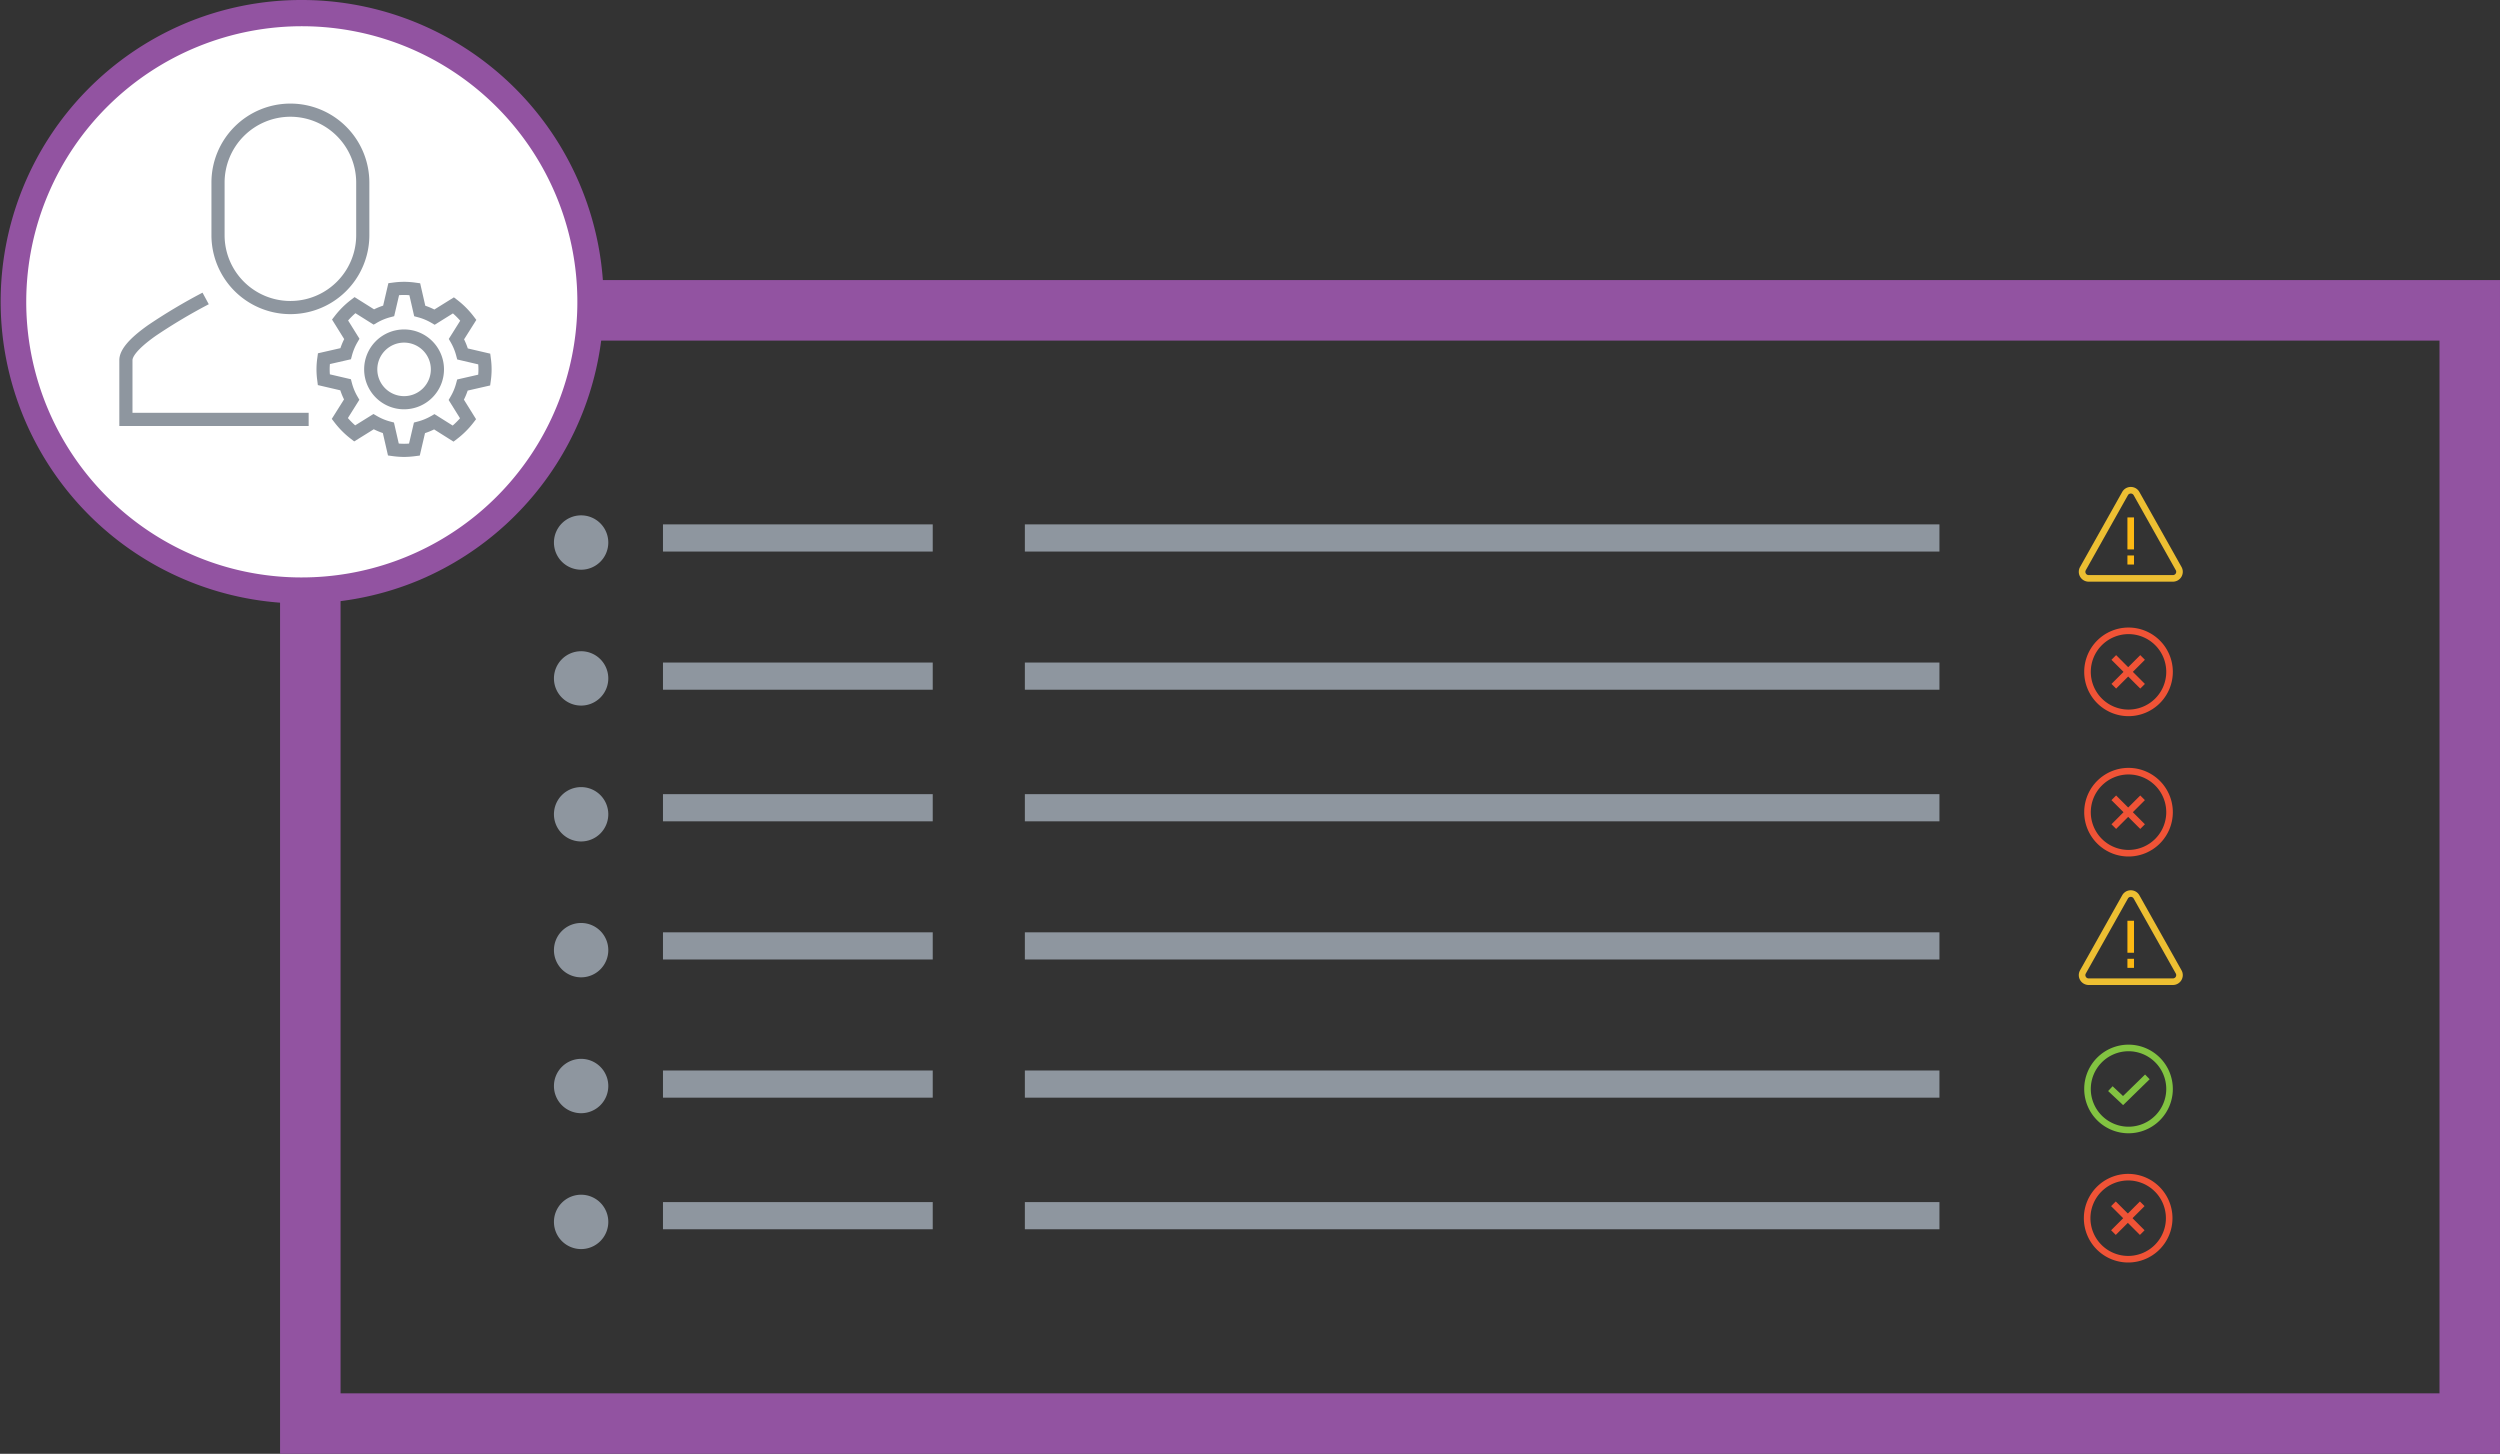 <svg id="img_meet-complex-needs" xmlns="http://www.w3.org/2000/svg" xmlns:xlink="http://www.w3.org/1999/xlink" width="403.14" height="234.438" viewBox="0 0 403.14 234.438">
  <rect x="0" y="0" width="403.14" height="234.438" fill="#333333" stroke="none"/>
  <defs>
    <clipPath id="clip-path">
      <rect id="Rectangle_3096" data-name="Rectangle 3096" width="403.14" height="234.438" fill="none"/>
    </clipPath>
  </defs>
  <path id="Path_10278" data-name="Path 10278" d="M52.321,52.322H390.786V222.085H52.321Zm338.465-9.756H42.565V231.841H400.542V42.566Z" transform="translate(2.597 2.597)" fill="#9253a1"/>
  <path id="Line_2858" data-name="Line 2858" d="M43.5,2.317H0V-2.065H43.5Z" transform="translate(106.909 86.624)" fill="#8e969f"/>
  <path id="Line_2859" data-name="Line 2859" d="M147.481,2.317H0V-2.065H147.481Z" transform="translate(165.265 86.624)" fill="#8e969f"/>
  <g id="Group_6140" data-name="Group 6140">
    <g id="Group_6139" data-name="Group 6139" clip-path="url(#clip-path)">
      <path id="Path_10279" data-name="Path 10279" d="M88.572,78.326a4.382,4.382,0,1,0,4.382,4.382,4.382,4.382,0,0,0-4.382-4.382" transform="translate(5.137 4.779)" fill="#8e969f"/>
      <path id="Line_2860" data-name="Line 2860" d="M43.5,2.317H0V-2.065H43.5Z" transform="translate(106.909 108.905)" fill="#8e969f"/>
      <path id="Line_2861" data-name="Line 2861" d="M147.481,2.317H0V-2.065H147.481Z" transform="translate(165.265 108.905)" fill="#8e969f"/>
      <path id="Path_10280" data-name="Path 10280" d="M88.572,98.976a4.382,4.382,0,1,0,4.382,4.382,4.383,4.383,0,0,0-4.382-4.382" transform="translate(5.137 6.039)" fill="#8e969f"/>
      <path id="Line_2862" data-name="Line 2862" d="M43.5,2.317H0V-2.065H43.5Z" transform="translate(106.909 130.126)" fill="#8e969f"/>
      <path id="Line_2863" data-name="Line 2863" d="M147.481,2.317H0V-2.065H147.481Z" transform="translate(165.265 130.126)" fill="#8e969f"/>
      <path id="Path_10281" data-name="Path 10281" d="M88.572,119.627a4.382,4.382,0,1,0,4.382,4.382,4.382,4.382,0,0,0-4.382-4.382" transform="translate(5.137 7.299)" fill="#8e969f"/>
      <path id="Line_2864" data-name="Line 2864" d="M43.5,2.317H0V-2.065H43.5Z" transform="translate(106.909 152.407)" fill="#8e969f"/>
      <path id="Line_2865" data-name="Line 2865" d="M147.481,2.317H0V-2.065H147.481Z" transform="translate(165.265 152.407)" fill="#8e969f"/>
      <path id="Path_10282" data-name="Path 10282" d="M88.572,140.277a4.382,4.382,0,1,0,4.382,4.382,4.382,4.382,0,0,0-4.382-4.382" transform="translate(5.137 8.559)" fill="#8e969f"/>
      <path id="Line_2866" data-name="Line 2866" d="M43.5,2.317H0V-2.065H43.5Z" transform="translate(106.909 174.688)" fill="#8e969f"/>
      <path id="Line_2867" data-name="Line 2867" d="M147.481,2.317H0V-2.065H147.481Z" transform="translate(165.265 174.688)" fill="#8e969f"/>
      <path id="Path_10283" data-name="Path 10283" d="M88.572,160.927a4.382,4.382,0,1,0,4.382,4.382,4.382,4.382,0,0,0-4.382-4.382" transform="translate(5.137 9.819)" fill="#8e969f"/>
      <path id="Line_2868" data-name="Line 2868" d="M43.5,2.317H0V-2.065H43.5Z" transform="translate(106.909 195.909)" fill="#8e969f"/>
      <path id="Line_2869" data-name="Line 2869" d="M147.481,2.317H0V-2.065H147.481Z" transform="translate(165.265 195.909)" fill="#8e969f"/>
      <path id="Path_10284" data-name="Path 10284" d="M88.572,181.578a4.382,4.382,0,1,0,4.382,4.382,4.382,4.382,0,0,0-4.382-4.382" transform="translate(5.137 11.079)" fill="#8e969f"/>
      <path id="Path_10285" data-name="Path 10285" d="M323.909,96.436a6.084,6.084,0,1,1-6.084,6.084,6.09,6.09,0,0,1,6.084-6.084m0-1.061a7.145,7.145,0,1,0,7.145,7.145,7.145,7.145,0,0,0-7.145-7.145" transform="translate(19.328 5.82)" fill="#f05336"/>
      <path id="Line_2870" data-name="Line 2870" d="M4.291,5.041-.354.4.4-.354,5.041,4.291Z" transform="translate(340.838 105.996)" fill="#f05336"/>
      <path id="Line_2871" data-name="Line 2871" d="M.4,5.041l-.75-.75L4.291-.354l.75.75Z" transform="translate(340.837 105.996)" fill="#f05336"/>
      <path id="Path_10286" data-name="Path 10286" d="M323.909,117.766a6.084,6.084,0,1,1-6.084,6.084,6.09,6.09,0,0,1,6.084-6.084m0-1.061a7.145,7.145,0,1,0,7.145,7.145,7.145,7.145,0,0,0-7.145-7.145" transform="translate(19.328 7.121)" fill="#f05336"/>
      <path id="Line_2872" data-name="Line 2872" d="M4.291,5.041-.354.4.4-.354,5.041,4.291Z" transform="translate(340.838 128.628)" fill="#f05336"/>
      <path id="Line_2873" data-name="Line 2873" d="M.4,5.041l-.75-.75L4.291-.354l.75.75Z" transform="translate(340.837 128.628)" fill="#f05336"/>
      <path id="Path_10287" data-name="Path 10287" d="M323.909,159.831a6.084,6.084,0,1,1-6.084,6.084,6.09,6.09,0,0,1,6.084-6.084m0-1.061a7.145,7.145,0,1,0,7.145,7.145,7.145,7.145,0,0,0-7.145-7.145" transform="translate(19.328 9.688)" fill="#82c341"/>
      <path id="Path_10288" data-name="Path 10288" d="M322.816,168.243l-2.418-2.271.726-.773,1.677,1.576,3.553-3.468.741.759Z" transform="translate(19.55 9.965)" fill="#82c341"/>
      <path id="Path_10289" data-name="Path 10289" d="M323.856,179.471a6.084,6.084,0,1,1-6.084,6.084,6.09,6.09,0,0,1,6.084-6.084m0-1.061A7.145,7.145,0,1,0,331,185.555a7.145,7.145,0,0,0-7.145-7.145" transform="translate(19.325 10.886)" fill="#f05336"/>
      <path id="Line_2874" data-name="Line 2874" d="M4.291,5.041-.354.4.4-.354,5.041,4.291Z" transform="translate(340.782 194.097)" fill="#f05336"/>
      <path id="Line_2875" data-name="Line 2875" d="M.4,5.041l-.75-.75L4.291-.354l.75.75Z" transform="translate(340.781 194.097)" fill="#f05336"/>
      <path id="Path_10290" data-name="Path 10290" d="M324.325,74.008a1.573,1.573,0,0,1,1.388.812l6.793,12.092a1.592,1.592,0,0,1-1.388,2.37H317.533a1.591,1.591,0,0,1-1.388-2.37l6.793-12.092A1.573,1.573,0,0,1,324.325,74.008Zm6.793,14.213a.53.53,0,0,0,.463-.79l-6.793-12.092a.531.531,0,0,0-.925,0L317.07,87.432a.53.53,0,0,0,.463.79Z" transform="translate(19.278 4.516)" fill="#edbf32"/>
      <path id="Line_2876" data-name="Line 2876" d="M.561,5.159H-.5V0H.561Z" transform="translate(343.56 83.438)" fill="#fdb913"/>
      <path id="Line_2877" data-name="Line 2877" d="M.561,1.462H-.5V0H.561Z" transform="translate(343.56 89.572)" fill="#fdb913"/>
      <path id="Path_10291" data-name="Path 10291" d="M324.325,135.306a1.573,1.573,0,0,1,1.388.812l6.793,12.092a1.592,1.592,0,0,1-1.388,2.37H317.533a1.591,1.591,0,0,1-1.388-2.37l6.793-12.092A1.573,1.573,0,0,1,324.325,135.306Zm6.793,14.213a.53.53,0,0,0,.463-.79l-6.793-12.092a.531.531,0,0,0-.925,0L317.07,148.73a.53.53,0,0,0,.463.79Z" transform="translate(19.278 8.256)" fill="#edbf32"/>
      <path id="Line_2878" data-name="Line 2878" d="M.561,5.159H-.5V0H.561Z" transform="translate(343.56 148.477)" fill="#fdb913"/>
      <path id="Line_2879" data-name="Line 2879" d="M.561,1.462H-.5V0H.561Z" transform="translate(343.56 154.611)" fill="#fdb913"/>
      <path id="Path_10292" data-name="Path 10292" d="M95.116,48.558A46.558,46.558,0,1,1,48.558,2,46.558,46.558,0,0,1,95.116,48.558" transform="translate(0.122 0.122)" fill="#fff"/>
      <path id="Path_10293" data-name="Path 10293" d="M48.681,0A48.692,48.692,0,0,1,67.629,93.534a48.692,48.692,0,0,1-37.9-89.706A48.379,48.379,0,0,1,48.681,0Zm0,93.115a44.448,44.448,0,0,0,17.3-85.38A44.447,44.447,0,0,0,31.384,89.625,44.157,44.157,0,0,0,48.681,93.116Z" transform="translate(0 0)" fill="#9253a1"/>
      <path id="Path_10294" data-name="Path 10294" d="M48.666,65.979H18.135V55.369c0-1.621,1.483-3.424,4.666-5.673a91.2,91.2,0,0,1,8.75-5.217l1.008,1.867a89.346,89.346,0,0,0-8.534,5.083c-3.5,2.471-3.769,3.64-3.769,3.94v8.488H48.666Z" transform="translate(1.107 2.714)" fill="#8e969f"/>
      <path id="Path_10295" data-name="Path 10295" d="M44.867,17.865a10.622,10.622,0,0,1,10.61,10.61v8.488a10.61,10.61,0,1,1-21.22,0V28.475a10.622,10.622,0,0,1,10.61-10.61m0-2.122A12.733,12.733,0,0,0,32.135,28.475v8.488a12.732,12.732,0,1,0,25.464,0V28.475A12.733,12.733,0,0,0,44.867,15.743" transform="translate(1.961 0.961)" fill="#8e969f"/>
      <path id="Path_10296" data-name="Path 10296" d="M62.225,71.07a14.066,14.066,0,0,1-1.863-.135l-.732-.1L58.8,67.217a10.759,10.759,0,0,1-1.462-.609l-3.153,1.961-.583-.45a14.166,14.166,0,0,1-2.587-2.6l-.448-.585,1.975-3.142a10.789,10.789,0,0,1-.6-1.465l-3.622-.843-.092-.733a12.894,12.894,0,0,1,.009-3.662l.1-.732,3.623-.827a10.8,10.8,0,0,1,.608-1.462l-1.961-3.154.451-.583a14.2,14.2,0,0,1,2.6-2.586l.585-.448,3.142,1.975a10.8,10.8,0,0,1,1.464-.6l.843-3.619.731-.094a12.9,12.9,0,0,1,3.664.009l.732.1.828,3.622a10.8,10.8,0,0,1,1.462.609l3.153-1.962.583.451a14.2,14.2,0,0,1,2.585,2.6l.448.585L71.9,52.109a10.825,10.825,0,0,1,.6,1.465l3.619.843.094.731a12.947,12.947,0,0,1-.008,3.664l-.1.732-3.623.827a10.805,10.805,0,0,1-.609,1.462l1.961,3.152-.45.583a14.154,14.154,0,0,1-2.6,2.587l-.585.449L67.065,66.63a10.835,10.835,0,0,1-1.464.6l-.843,3.619-.732.093A14,14,0,0,1,62.225,71.07Zm-.858-2.16c.3.025.586.038.858.038.256,0,.521-.011.8-.033l.79-3.389.618-.163a8.708,8.708,0,0,0,2.138-.878l.554-.32,2.939,1.845a12.036,12.036,0,0,0,1.181-1.175l-1.835-2.95.323-.553a8.681,8.681,0,0,0,.889-2.134l.166-.617,3.391-.774c.025-.3.037-.584.037-.857,0-.257-.011-.522-.033-.806l-3.39-.79-.163-.618a8.7,8.7,0,0,0-.877-2.139l-.32-.553,1.844-2.938a12.083,12.083,0,0,0-1.175-1.181L67.16,49.759l-.552-.323a8.671,8.671,0,0,0-2.134-.888l-.618-.165-.775-3.392c-.3-.025-.585-.038-.856-.038s-.523.011-.807.033l-.79,3.389-.618.163a8.672,8.672,0,0,0-2.137.879l-.554.321L54.38,47.891A12.082,12.082,0,0,0,53.2,49.067l1.833,2.948-.322.552a8.675,8.675,0,0,0-.888,2.134l-.165.618-3.393.774c-.026.305-.038.587-.038.858,0,.254.011.518.033.8l3.39.79.163.618a8.663,8.663,0,0,0,.879,2.138l.321.554L53.165,64.8a12.046,12.046,0,0,0,1.175,1.181l2.949-1.835.553.323a8.637,8.637,0,0,0,2.133.888l.618.165Z" transform="translate(2.935 2.613)" fill="#8e969f"/>
      <path id="Path_10297" data-name="Path 10297" d="M61.782,52.193a4.316,4.316,0,1,1-4.315,4.315,4.321,4.321,0,0,1,4.315-4.315m0-2.122a6.438,6.438,0,1,0,6.438,6.437,6.437,6.437,0,0,0-6.438-6.437" transform="translate(3.377 3.055)" fill="#8e969f"/>
    </g>
  </g>
</svg>

